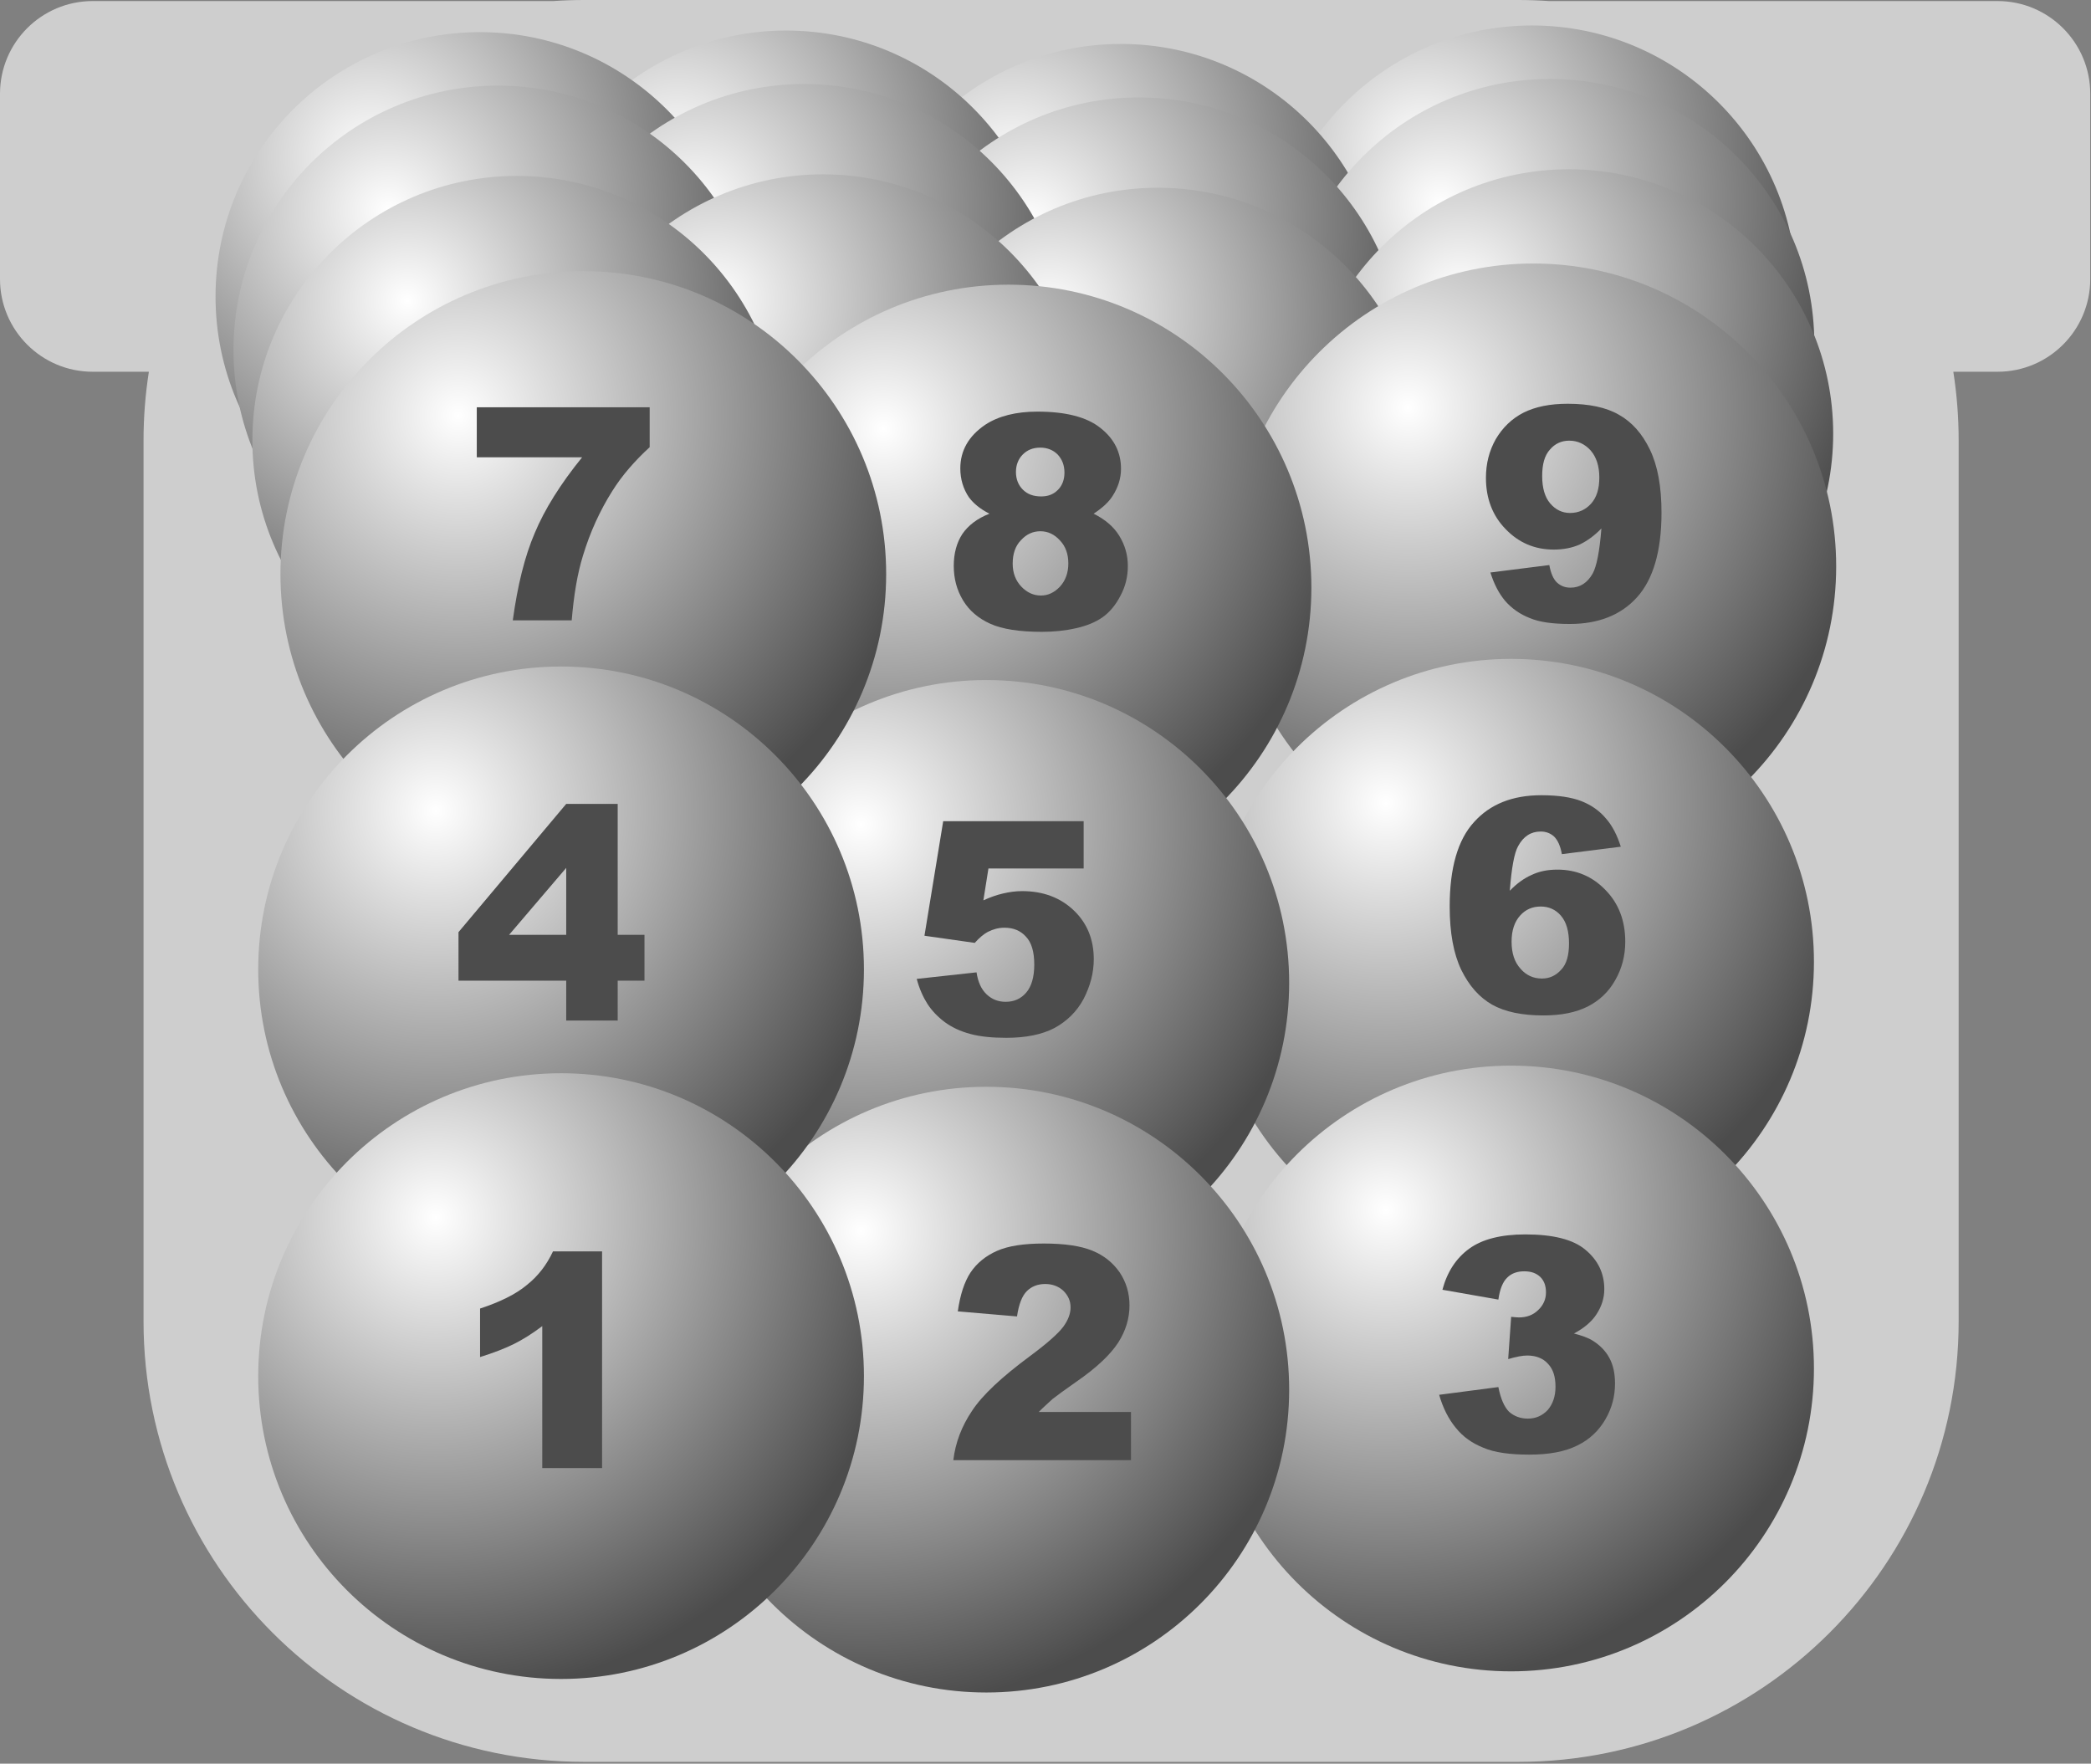 <?xml version="1.0" encoding="UTF-8" standalone="no"?>
<!DOCTYPE svg PUBLIC "-//W3C//DTD SVG 1.1//EN" "http://www.w3.org/Graphics/SVG/1.1/DTD/svg11.dtd">
<svg width="100%" height="100%" viewBox="0 0 1054 889" version="1.1" xmlns="http://www.w3.org/2000/svg" xmlns:xlink="http://www.w3.org/1999/xlink" xml:space="preserve" xmlns:serif="http://www.serif.com/" style="fill-rule:evenodd;clip-rule:evenodd;stroke-linejoin:round;stroke-miterlimit:2;">
    <rect x="0" y="0" width="1054" height="889" fill="#808080" stroke="none"/>
    <g transform="matrix(1,0,0,1,-524.091,-600.87)">
        <path d="M802.97,601.404L570.803,601.404C545.022,601.404 524.091,622.334 524.091,648.115L524.091,741.539C524.091,767.32 545.022,788.251 570.803,788.251L599.135,788.251C597.364,799.528 596.443,811.103 596.443,822.891L596.443,1266.93C596.443,1389.47 695.928,1488.95 818.464,1488.95L1289.36,1488.95C1411.89,1488.95 1511.38,1389.47 1511.38,1266.93L1511.38,822.891C1511.38,811.103 1510.46,799.528 1508.69,788.251L1531,788.251C1556.78,788.251 1577.71,767.32 1577.71,741.539L1577.71,648.115C1577.71,622.334 1556.78,601.404 1531,601.404L1304.85,601.404C1299.73,601.05 1294.57,600.87 1289.36,600.87L818.464,600.87C813.256,600.87 808.09,601.05 802.97,601.404Z" style="fill:rgb(206,206,206);"/>
        <g transform="matrix(0.873,0,0,0.873,124.081,59.977)">
            <g transform="matrix(1.686,0,0,1.686,681.576,-887.788)">
                <circle cx="392.147" cy="993.325" r="90.546" style="fill:url(#_Radial1);"/>
            </g>
            <g transform="matrix(1.686,0,0,1.686,444.254,-877.123)">
                <circle cx="392.147" cy="993.325" r="90.546" style="fill:url(#_Radial2);"/>
            </g>
            <g transform="matrix(1.686,0,0,1.686,250.935,-884.862)">
                <circle cx="392.147" cy="993.325" r="90.546" style="fill:url(#_Radial3);"/>
            </g>
            <g transform="matrix(1.686,0,0,1.686,74.156,-883.947)">
                <circle cx="392.147" cy="993.325" r="90.546" style="fill:url(#_Radial4);"/>
            </g>
        </g>
        <g transform="matrix(0.873,0,0,0.873,133.127,86.931)">
            <g transform="matrix(1.686,0,0,1.686,681.576,-887.788)">
                <circle cx="392.147" cy="993.325" r="90.546" style="fill:url(#_Radial5);"/>
            </g>
            <g transform="matrix(1.686,0,0,1.686,444.254,-877.123)">
                <circle cx="392.147" cy="993.325" r="90.546" style="fill:url(#_Radial6);"/>
            </g>
            <g transform="matrix(1.686,0,0,1.686,250.935,-884.862)">
                <circle cx="392.147" cy="993.325" r="90.546" style="fill:url(#_Radial7);"/>
            </g>
            <g transform="matrix(1.686,0,0,1.686,74.156,-883.947)">
                <circle cx="392.147" cy="993.325" r="90.546" style="fill:url(#_Radial8);"/>
            </g>
        </g>
        <g transform="matrix(0.873,0,0,0.873,142.652,132.456)">
            <g transform="matrix(1.686,0,0,1.686,681.576,-887.788)">
                <circle cx="392.147" cy="993.325" r="90.546" style="fill:url(#_Radial9);"/>
            </g>
            <g transform="matrix(1.686,0,0,1.686,444.254,-877.123)">
                <circle cx="392.147" cy="993.325" r="90.546" style="fill:url(#_Radial10);"/>
            </g>
            <g transform="matrix(1.686,0,0,1.686,250.935,-884.862)">
                <circle cx="392.147" cy="993.325" r="90.546" style="fill:url(#_Radial11);"/>
            </g>
            <g transform="matrix(1.686,0,0,1.686,74.156,-883.947)">
                <circle cx="392.147" cy="993.325" r="90.546" style="fill:url(#_Radial12);"/>
            </g>
        </g>
        <g transform="matrix(1.686,0,0,1.686,635.821,-788.391)">
            <circle cx="392.147" cy="993.325" r="90.546" style="fill:url(#_Radial13);"/>
        </g>
        <g transform="matrix(1.686,0,0,1.686,624.618,-589.105)">
            <circle cx="392.147" cy="993.325" r="90.546" style="fill:url(#_Radial14);"/>
        </g>
        <g transform="matrix(1.686,0,0,1.686,624.618,-384.086)">
            <circle cx="392.147" cy="993.325" r="90.546" style="fill:url(#_Radial15);"/>
        </g>
        <g transform="matrix(1.686,0,0,1.686,371.294,-777.726)">
            <circle cx="392.147" cy="993.325" r="90.546" style="fill:url(#_Radial16);"/>
        </g>
        <g transform="matrix(1.686,0,0,1.686,360.091,-578.439)">
            <circle cx="392.147" cy="993.325" r="90.546" style="fill:url(#_Radial17);"/>
        </g>
        <g transform="matrix(1.686,0,0,1.686,360.091,-373.421)">
            <circle cx="392.147" cy="993.325" r="90.546" style="fill:url(#_Radial18);"/>
        </g>
        <g transform="matrix(1.686,0,0,1.686,156.954,-784.55)">
            <circle cx="392.147" cy="993.325" r="90.546" style="fill:url(#_Radial19);"/>
        </g>
        <g transform="matrix(1.686,0,0,1.686,145.751,-585.263)">
            <circle cx="392.147" cy="993.325" r="90.546" style="fill:url(#_Radial20);"/>
        </g>
        <g transform="matrix(1.686,0,0,1.686,145.751,-380.245)">
            <circle cx="392.147" cy="993.325" r="90.546" style="fill:url(#_Radial21);"/>
        </g>
        <g transform="matrix(1,0,0,1,-32.24,66.249)">
            <g transform="matrix(150,0,0,150,786.017,1274.6)">
                <path d="M0.492,-0.728L0.492,-0L0.291,-0L0.291,-0.477C0.258,-0.452 0.226,-0.432 0.196,-0.417C0.166,-0.402 0.127,-0.387 0.082,-0.373L0.082,-0.536C0.149,-0.558 0.202,-0.584 0.239,-0.615C0.277,-0.645 0.306,-0.683 0.327,-0.728L0.492,-0.728Z" style="fill:rgb(76,76,76);fill-rule:nonzero;"/>
            </g>
        </g>
        <g transform="matrix(1,0,0,1,-33.965,-159.318)">
            <g transform="matrix(150,0,0,150,786.017,1274.6)">
                <path d="M0.383,-0.134L0.021,-0.134L0.021,-0.297L0.383,-0.728L0.556,-0.728L0.556,-0.288L0.646,-0.288L0.646,-0.134L0.556,-0.134L0.556,-0L0.383,-0L0.383,-0.134ZM0.383,-0.288L0.383,-0.513L0.191,-0.288L0.383,-0.288Z" style="fill:rgb(76,76,76);fill-rule:nonzero;"/>
            </g>
        </g>
        <g transform="matrix(1,0,0,1,-28.198,-361.03)">
            <g transform="matrix(150,0,0,150,786.017,1274.6)">
                <path d="M0.044,-0.716L0.625,-0.716L0.625,-0.582C0.575,-0.536 0.532,-0.487 0.499,-0.434C0.458,-0.369 0.425,-0.297 0.401,-0.218C0.382,-0.157 0.37,-0.084 0.363,-0L0.165,-0C0.181,-0.117 0.205,-0.215 0.239,-0.294C0.272,-0.373 0.325,-0.458 0.398,-0.548L0.044,-0.548L0.044,-0.716Z" style="fill:rgb(76,76,76);fill-rule:nonzero;"/>
            </g>
        </g>
        <g transform="matrix(1,0,0,1,214.716,62.276)">
            <g transform="matrix(150,0,0,150,786.017,1274.6)">
                <path d="M0.623,-0L0.026,-0C0.033,-0.059 0.054,-0.114 0.089,-0.166C0.123,-0.218 0.188,-0.279 0.284,-0.35C0.342,-0.393 0.379,-0.426 0.396,-0.449C0.412,-0.471 0.42,-0.493 0.42,-0.513C0.42,-0.535 0.412,-0.553 0.396,-0.569C0.38,-0.584 0.359,-0.592 0.335,-0.592C0.31,-0.592 0.289,-0.584 0.273,-0.568C0.257,-0.552 0.246,-0.524 0.24,-0.483L0.041,-0.5C0.049,-0.556 0.063,-0.599 0.084,-0.631C0.105,-0.662 0.134,-0.686 0.172,-0.703C0.21,-0.72 0.263,-0.728 0.33,-0.728C0.4,-0.728 0.454,-0.72 0.493,-0.704C0.532,-0.688 0.562,-0.664 0.585,-0.631C0.607,-0.598 0.618,-0.561 0.618,-0.52C0.618,-0.476 0.605,-0.434 0.58,-0.395C0.554,-0.355 0.508,-0.311 0.44,-0.264C0.4,-0.236 0.374,-0.217 0.36,-0.206C0.347,-0.194 0.331,-0.18 0.313,-0.162L0.623,-0.162L0.623,-0Z" style="fill:rgb(76,76,76);fill-rule:nonzero;"/>
            </g>
        </g>
        <g transform="matrix(1,0,0,1,195.211,-152.412)">
            <g transform="matrix(150,0,0,150,786.017,1274.6)">
                <path d="M0.122,-0.716L0.594,-0.716L0.594,-0.557L0.274,-0.557L0.257,-0.45C0.279,-0.46 0.301,-0.468 0.323,-0.473C0.344,-0.478 0.366,-0.481 0.387,-0.481C0.458,-0.481 0.516,-0.459 0.561,-0.416C0.606,-0.373 0.628,-0.318 0.628,-0.252C0.628,-0.206 0.616,-0.162 0.594,-0.119C0.571,-0.076 0.538,-0.044 0.496,-0.021C0.454,0.001 0.4,0.012 0.334,0.012C0.287,0.012 0.246,0.008 0.213,-0.001C0.179,-0.01 0.15,-0.024 0.127,-0.041C0.103,-0.059 0.084,-0.079 0.069,-0.102C0.055,-0.124 0.042,-0.152 0.033,-0.186L0.234,-0.208C0.239,-0.175 0.25,-0.151 0.268,-0.134C0.286,-0.117 0.307,-0.109 0.332,-0.109C0.36,-0.109 0.383,-0.119 0.401,-0.14C0.419,-0.161 0.428,-0.193 0.428,-0.234C0.428,-0.277 0.419,-0.308 0.4,-0.328C0.382,-0.348 0.358,-0.358 0.328,-0.358C0.308,-0.358 0.29,-0.353 0.272,-0.344C0.259,-0.337 0.244,-0.325 0.228,-0.307L0.059,-0.331L0.122,-0.716Z" style="fill:rgb(76,76,76);fill-rule:nonzero;"/>
            </g>
        </g>
        <g transform="matrix(1,0,0,1,212.682,-357.051)">
            <g transform="matrix(150,0,0,150,786.017,1274.6)">
                <path d="M0.161,-0.385C0.129,-0.401 0.107,-0.42 0.092,-0.44C0.073,-0.468 0.063,-0.501 0.063,-0.537C0.063,-0.597 0.091,-0.646 0.147,-0.684C0.191,-0.713 0.25,-0.728 0.322,-0.728C0.417,-0.728 0.488,-0.71 0.534,-0.673C0.58,-0.637 0.603,-0.591 0.603,-0.536C0.603,-0.503 0.593,-0.473 0.575,-0.445C0.562,-0.424 0.54,-0.404 0.511,-0.385C0.549,-0.366 0.578,-0.342 0.597,-0.311C0.616,-0.28 0.626,-0.247 0.626,-0.209C0.626,-0.174 0.618,-0.14 0.601,-0.109C0.585,-0.078 0.565,-0.054 0.541,-0.037C0.517,-0.02 0.487,-0.008 0.451,0C0.416,0.008 0.378,0.012 0.337,0.012C0.262,0.012 0.204,0.003 0.164,-0.015C0.124,-0.033 0.093,-0.059 0.072,-0.094C0.051,-0.129 0.041,-0.167 0.041,-0.21C0.041,-0.252 0.051,-0.288 0.07,-0.317C0.09,-0.346 0.12,-0.369 0.161,-0.385ZM0.25,-0.525C0.25,-0.501 0.258,-0.481 0.273,-0.466C0.289,-0.45 0.309,-0.443 0.335,-0.443C0.358,-0.443 0.376,-0.45 0.391,-0.465C0.406,-0.48 0.413,-0.5 0.413,-0.523C0.413,-0.548 0.405,-0.568 0.39,-0.584C0.375,-0.599 0.355,-0.607 0.332,-0.607C0.307,-0.607 0.288,-0.599 0.273,-0.584C0.258,-0.569 0.25,-0.549 0.25,-0.525ZM0.239,-0.217C0.239,-0.186 0.249,-0.16 0.268,-0.14C0.287,-0.12 0.309,-0.11 0.334,-0.11C0.358,-0.11 0.379,-0.12 0.398,-0.14C0.417,-0.161 0.426,-0.187 0.426,-0.218C0.426,-0.249 0.417,-0.275 0.398,-0.295C0.379,-0.316 0.357,-0.326 0.332,-0.326C0.307,-0.326 0.285,-0.316 0.267,-0.296C0.248,-0.277 0.239,-0.25 0.239,-0.217Z" style="fill:rgb(76,76,76);fill-rule:nonzero;"/>
            </g>
        </g>
        <g transform="matrix(1,0,0,1,458.247,57.681)">
            <g transform="matrix(150,0,0,150,786.017,1274.6)">
                <path d="M0.234,-0.509L0.046,-0.542C0.062,-0.602 0.092,-0.648 0.136,-0.68C0.18,-0.712 0.243,-0.728 0.325,-0.728C0.418,-0.728 0.486,-0.711 0.527,-0.676C0.569,-0.641 0.59,-0.597 0.59,-0.544C0.59,-0.514 0.581,-0.486 0.564,-0.46C0.548,-0.435 0.522,-0.413 0.488,-0.395C0.515,-0.388 0.537,-0.38 0.551,-0.371C0.575,-0.356 0.594,-0.337 0.607,-0.313C0.62,-0.289 0.626,-0.26 0.626,-0.227C0.626,-0.185 0.616,-0.145 0.594,-0.107C0.572,-0.069 0.541,-0.039 0.5,-0.019C0.458,0.002 0.405,0.012 0.338,0.012C0.273,0.012 0.221,0.005 0.184,-0.011C0.146,-0.026 0.115,-0.048 0.091,-0.078C0.067,-0.107 0.048,-0.144 0.035,-0.189L0.234,-0.215C0.242,-0.175 0.254,-0.148 0.27,-0.132C0.287,-0.117 0.308,-0.109 0.333,-0.109C0.36,-0.109 0.382,-0.119 0.4,-0.138C0.417,-0.158 0.426,-0.184 0.426,-0.216C0.426,-0.25 0.418,-0.275 0.401,-0.293C0.384,-0.312 0.36,-0.321 0.331,-0.321C0.315,-0.321 0.294,-0.317 0.267,-0.309L0.277,-0.451C0.288,-0.45 0.297,-0.449 0.303,-0.449C0.329,-0.449 0.351,-0.457 0.368,-0.474C0.385,-0.49 0.394,-0.51 0.394,-0.533C0.394,-0.555 0.388,-0.572 0.375,-0.585C0.361,-0.598 0.344,-0.604 0.321,-0.604C0.297,-0.604 0.278,-0.597 0.264,-0.583C0.249,-0.569 0.239,-0.544 0.234,-0.509Z" style="fill:rgb(76,76,76);fill-rule:nonzero;"/>
            </g>
        </g>
        <g transform="matrix(1,0,0,1,462.511,-163.692)">
            <g transform="matrix(150,0,0,150,786.017,1274.6)">
                <path d="M0.617,-0.555L0.419,-0.53C0.414,-0.558 0.405,-0.577 0.393,-0.589C0.381,-0.6 0.366,-0.606 0.348,-0.606C0.315,-0.606 0.29,-0.59 0.272,-0.557C0.259,-0.534 0.25,-0.484 0.244,-0.407C0.267,-0.431 0.292,-0.449 0.317,-0.46C0.342,-0.472 0.371,-0.478 0.404,-0.478C0.468,-0.478 0.522,-0.455 0.566,-0.409C0.61,-0.364 0.632,-0.306 0.632,-0.236C0.632,-0.189 0.621,-0.146 0.598,-0.106C0.576,-0.067 0.545,-0.038 0.506,-0.018C0.466,0.002 0.417,0.012 0.357,0.012C0.285,0.012 0.228,0 0.185,-0.024C0.141,-0.049 0.107,-0.088 0.081,-0.141C0.055,-0.195 0.042,-0.266 0.042,-0.354C0.042,-0.483 0.069,-0.578 0.124,-0.638C0.178,-0.698 0.253,-0.728 0.35,-0.728C0.407,-0.728 0.452,-0.721 0.485,-0.708C0.518,-0.695 0.545,-0.676 0.567,-0.65C0.589,-0.625 0.605,-0.593 0.617,-0.555ZM0.25,-0.236C0.25,-0.197 0.26,-0.167 0.28,-0.145C0.299,-0.123 0.323,-0.112 0.352,-0.112C0.378,-0.112 0.399,-0.122 0.417,-0.142C0.435,-0.161 0.443,-0.191 0.443,-0.23C0.443,-0.271 0.434,-0.302 0.416,-0.323C0.398,-0.344 0.375,-0.354 0.348,-0.354C0.32,-0.354 0.297,-0.344 0.279,-0.324C0.26,-0.303 0.25,-0.274 0.25,-0.236Z" style="fill:rgb(76,76,76);fill-rule:nonzero;"/>
            </g>
        </g>
        <g transform="matrix(1,0,0,1,481.834,-361.012)">
            <g transform="matrix(150,0,0,150,786.017,1274.6)">
                <path d="M0.05,-0.161L0.248,-0.186C0.253,-0.158 0.262,-0.138 0.274,-0.127C0.286,-0.116 0.301,-0.11 0.319,-0.11C0.351,-0.11 0.376,-0.126 0.394,-0.158C0.407,-0.182 0.417,-0.232 0.423,-0.309C0.4,-0.285 0.375,-0.267 0.35,-0.255C0.325,-0.244 0.296,-0.238 0.263,-0.238C0.199,-0.238 0.145,-0.261 0.101,-0.307C0.057,-0.352 0.035,-0.41 0.035,-0.479C0.035,-0.527 0.046,-0.57 0.068,-0.609C0.091,-0.648 0.122,-0.678 0.161,-0.698C0.201,-0.718 0.25,-0.728 0.31,-0.728C0.381,-0.728 0.439,-0.716 0.482,-0.691C0.525,-0.667 0.56,-0.628 0.586,-0.574C0.612,-0.52 0.625,-0.45 0.625,-0.362C0.625,-0.233 0.597,-0.138 0.543,-0.078C0.489,-0.018 0.413,0.012 0.317,0.012C0.26,0.012 0.215,0.006 0.182,-0.008C0.149,-0.021 0.122,-0.04 0.1,-0.065C0.078,-0.091 0.062,-0.123 0.05,-0.161ZM0.416,-0.48C0.416,-0.519 0.406,-0.549 0.387,-0.571C0.367,-0.593 0.343,-0.604 0.315,-0.604C0.289,-0.604 0.267,-0.594 0.25,-0.574C0.232,-0.554 0.224,-0.525 0.224,-0.485C0.224,-0.445 0.233,-0.414 0.251,-0.393C0.269,-0.372 0.291,-0.361 0.318,-0.361C0.346,-0.361 0.37,-0.372 0.388,-0.392C0.407,-0.413 0.416,-0.442 0.416,-0.48Z" style="fill:rgb(76,76,76);fill-rule:nonzero;"/>
            </g>
        </g>
    </g>
    <defs>
        <radialGradient id="_Radial1" cx="0" cy="0" r="1" gradientUnits="userSpaceOnUse" gradientTransform="matrix(99.186,103.667,-103.667,99.186,354.481,945.834)"><stop offset="0" style="stop-color:white;stop-opacity:1"/><stop offset="1" style="stop-color:rgb(76,76,76);stop-opacity:1"/></radialGradient>
        <radialGradient id="_Radial2" cx="0" cy="0" r="1" gradientUnits="userSpaceOnUse" gradientTransform="matrix(99.186,103.667,-103.667,99.186,354.481,945.834)"><stop offset="0" style="stop-color:white;stop-opacity:1"/><stop offset="1" style="stop-color:rgb(76,76,76);stop-opacity:1"/></radialGradient>
        <radialGradient id="_Radial3" cx="0" cy="0" r="1" gradientUnits="userSpaceOnUse" gradientTransform="matrix(99.186,103.667,-103.667,99.186,354.481,945.834)"><stop offset="0" style="stop-color:white;stop-opacity:1"/><stop offset="1" style="stop-color:rgb(76,76,76);stop-opacity:1"/></radialGradient>
        <radialGradient id="_Radial4" cx="0" cy="0" r="1" gradientUnits="userSpaceOnUse" gradientTransform="matrix(99.186,103.667,-103.667,99.186,354.481,945.834)"><stop offset="0" style="stop-color:white;stop-opacity:1"/><stop offset="1" style="stop-color:rgb(76,76,76);stop-opacity:1"/></radialGradient>
        <radialGradient id="_Radial5" cx="0" cy="0" r="1" gradientUnits="userSpaceOnUse" gradientTransform="matrix(99.186,103.667,-103.667,99.186,354.481,945.834)"><stop offset="0" style="stop-color:white;stop-opacity:1"/><stop offset="1" style="stop-color:rgb(76,76,76);stop-opacity:1"/></radialGradient>
        <radialGradient id="_Radial6" cx="0" cy="0" r="1" gradientUnits="userSpaceOnUse" gradientTransform="matrix(99.186,103.667,-103.667,99.186,354.481,945.834)"><stop offset="0" style="stop-color:white;stop-opacity:1"/><stop offset="1" style="stop-color:rgb(76,76,76);stop-opacity:1"/></radialGradient>
        <radialGradient id="_Radial7" cx="0" cy="0" r="1" gradientUnits="userSpaceOnUse" gradientTransform="matrix(99.186,103.667,-103.667,99.186,354.481,945.834)"><stop offset="0" style="stop-color:white;stop-opacity:1"/><stop offset="1" style="stop-color:rgb(76,76,76);stop-opacity:1"/></radialGradient>
        <radialGradient id="_Radial8" cx="0" cy="0" r="1" gradientUnits="userSpaceOnUse" gradientTransform="matrix(99.186,103.667,-103.667,99.186,354.481,945.834)"><stop offset="0" style="stop-color:white;stop-opacity:1"/><stop offset="1" style="stop-color:rgb(76,76,76);stop-opacity:1"/></radialGradient>
        <radialGradient id="_Radial9" cx="0" cy="0" r="1" gradientUnits="userSpaceOnUse" gradientTransform="matrix(99.186,103.667,-103.667,99.186,354.481,945.834)"><stop offset="0" style="stop-color:white;stop-opacity:1"/><stop offset="1" style="stop-color:rgb(76,76,76);stop-opacity:1"/></radialGradient>
        <radialGradient id="_Radial10" cx="0" cy="0" r="1" gradientUnits="userSpaceOnUse" gradientTransform="matrix(99.186,103.667,-103.667,99.186,354.481,945.834)"><stop offset="0" style="stop-color:white;stop-opacity:1"/><stop offset="1" style="stop-color:rgb(76,76,76);stop-opacity:1"/></radialGradient>
        <radialGradient id="_Radial11" cx="0" cy="0" r="1" gradientUnits="userSpaceOnUse" gradientTransform="matrix(99.186,103.667,-103.667,99.186,354.481,945.834)"><stop offset="0" style="stop-color:white;stop-opacity:1"/><stop offset="1" style="stop-color:rgb(76,76,76);stop-opacity:1"/></radialGradient>
        <radialGradient id="_Radial12" cx="0" cy="0" r="1" gradientUnits="userSpaceOnUse" gradientTransform="matrix(99.186,103.667,-103.667,99.186,354.481,945.834)"><stop offset="0" style="stop-color:white;stop-opacity:1"/><stop offset="1" style="stop-color:rgb(76,76,76);stop-opacity:1"/></radialGradient>
        <radialGradient id="_Radial13" cx="0" cy="0" r="1" gradientUnits="userSpaceOnUse" gradientTransform="matrix(99.186,103.667,-103.667,99.186,354.481,945.834)"><stop offset="0" style="stop-color:white;stop-opacity:1"/><stop offset="1" style="stop-color:rgb(76,76,76);stop-opacity:1"/></radialGradient>
        <radialGradient id="_Radial14" cx="0" cy="0" r="1" gradientUnits="userSpaceOnUse" gradientTransform="matrix(99.186,103.667,-103.667,99.186,354.481,945.834)"><stop offset="0" style="stop-color:white;stop-opacity:1"/><stop offset="1" style="stop-color:rgb(76,76,76);stop-opacity:1"/></radialGradient>
        <radialGradient id="_Radial15" cx="0" cy="0" r="1" gradientUnits="userSpaceOnUse" gradientTransform="matrix(99.186,103.667,-103.667,99.186,354.481,945.834)"><stop offset="0" style="stop-color:white;stop-opacity:1"/><stop offset="1" style="stop-color:rgb(76,76,76);stop-opacity:1"/></radialGradient>
        <radialGradient id="_Radial16" cx="0" cy="0" r="1" gradientUnits="userSpaceOnUse" gradientTransform="matrix(99.186,103.667,-103.667,99.186,354.481,945.834)"><stop offset="0" style="stop-color:white;stop-opacity:1"/><stop offset="1" style="stop-color:rgb(76,76,76);stop-opacity:1"/></radialGradient>
        <radialGradient id="_Radial17" cx="0" cy="0" r="1" gradientUnits="userSpaceOnUse" gradientTransform="matrix(99.186,103.667,-103.667,99.186,354.481,945.834)"><stop offset="0" style="stop-color:white;stop-opacity:1"/><stop offset="1" style="stop-color:rgb(76,76,76);stop-opacity:1"/></radialGradient>
        <radialGradient id="_Radial18" cx="0" cy="0" r="1" gradientUnits="userSpaceOnUse" gradientTransform="matrix(99.186,103.667,-103.667,99.186,354.481,945.834)"><stop offset="0" style="stop-color:white;stop-opacity:1"/><stop offset="1" style="stop-color:rgb(76,76,76);stop-opacity:1"/></radialGradient>
        <radialGradient id="_Radial19" cx="0" cy="0" r="1" gradientUnits="userSpaceOnUse" gradientTransform="matrix(99.186,103.667,-103.667,99.186,354.481,945.834)"><stop offset="0" style="stop-color:white;stop-opacity:1"/><stop offset="1" style="stop-color:rgb(76,76,76);stop-opacity:1"/></radialGradient>
        <radialGradient id="_Radial20" cx="0" cy="0" r="1" gradientUnits="userSpaceOnUse" gradientTransform="matrix(99.186,103.667,-103.667,99.186,354.481,945.834)"><stop offset="0" style="stop-color:white;stop-opacity:1"/><stop offset="1" style="stop-color:rgb(76,76,76);stop-opacity:1"/></radialGradient>
        <radialGradient id="_Radial21" cx="0" cy="0" r="1" gradientUnits="userSpaceOnUse" gradientTransform="matrix(99.186,103.667,-103.667,99.186,354.481,945.834)"><stop offset="0" style="stop-color:white;stop-opacity:1"/><stop offset="1" style="stop-color:rgb(76,76,76);stop-opacity:1"/></radialGradient>
    </defs>
</svg>
